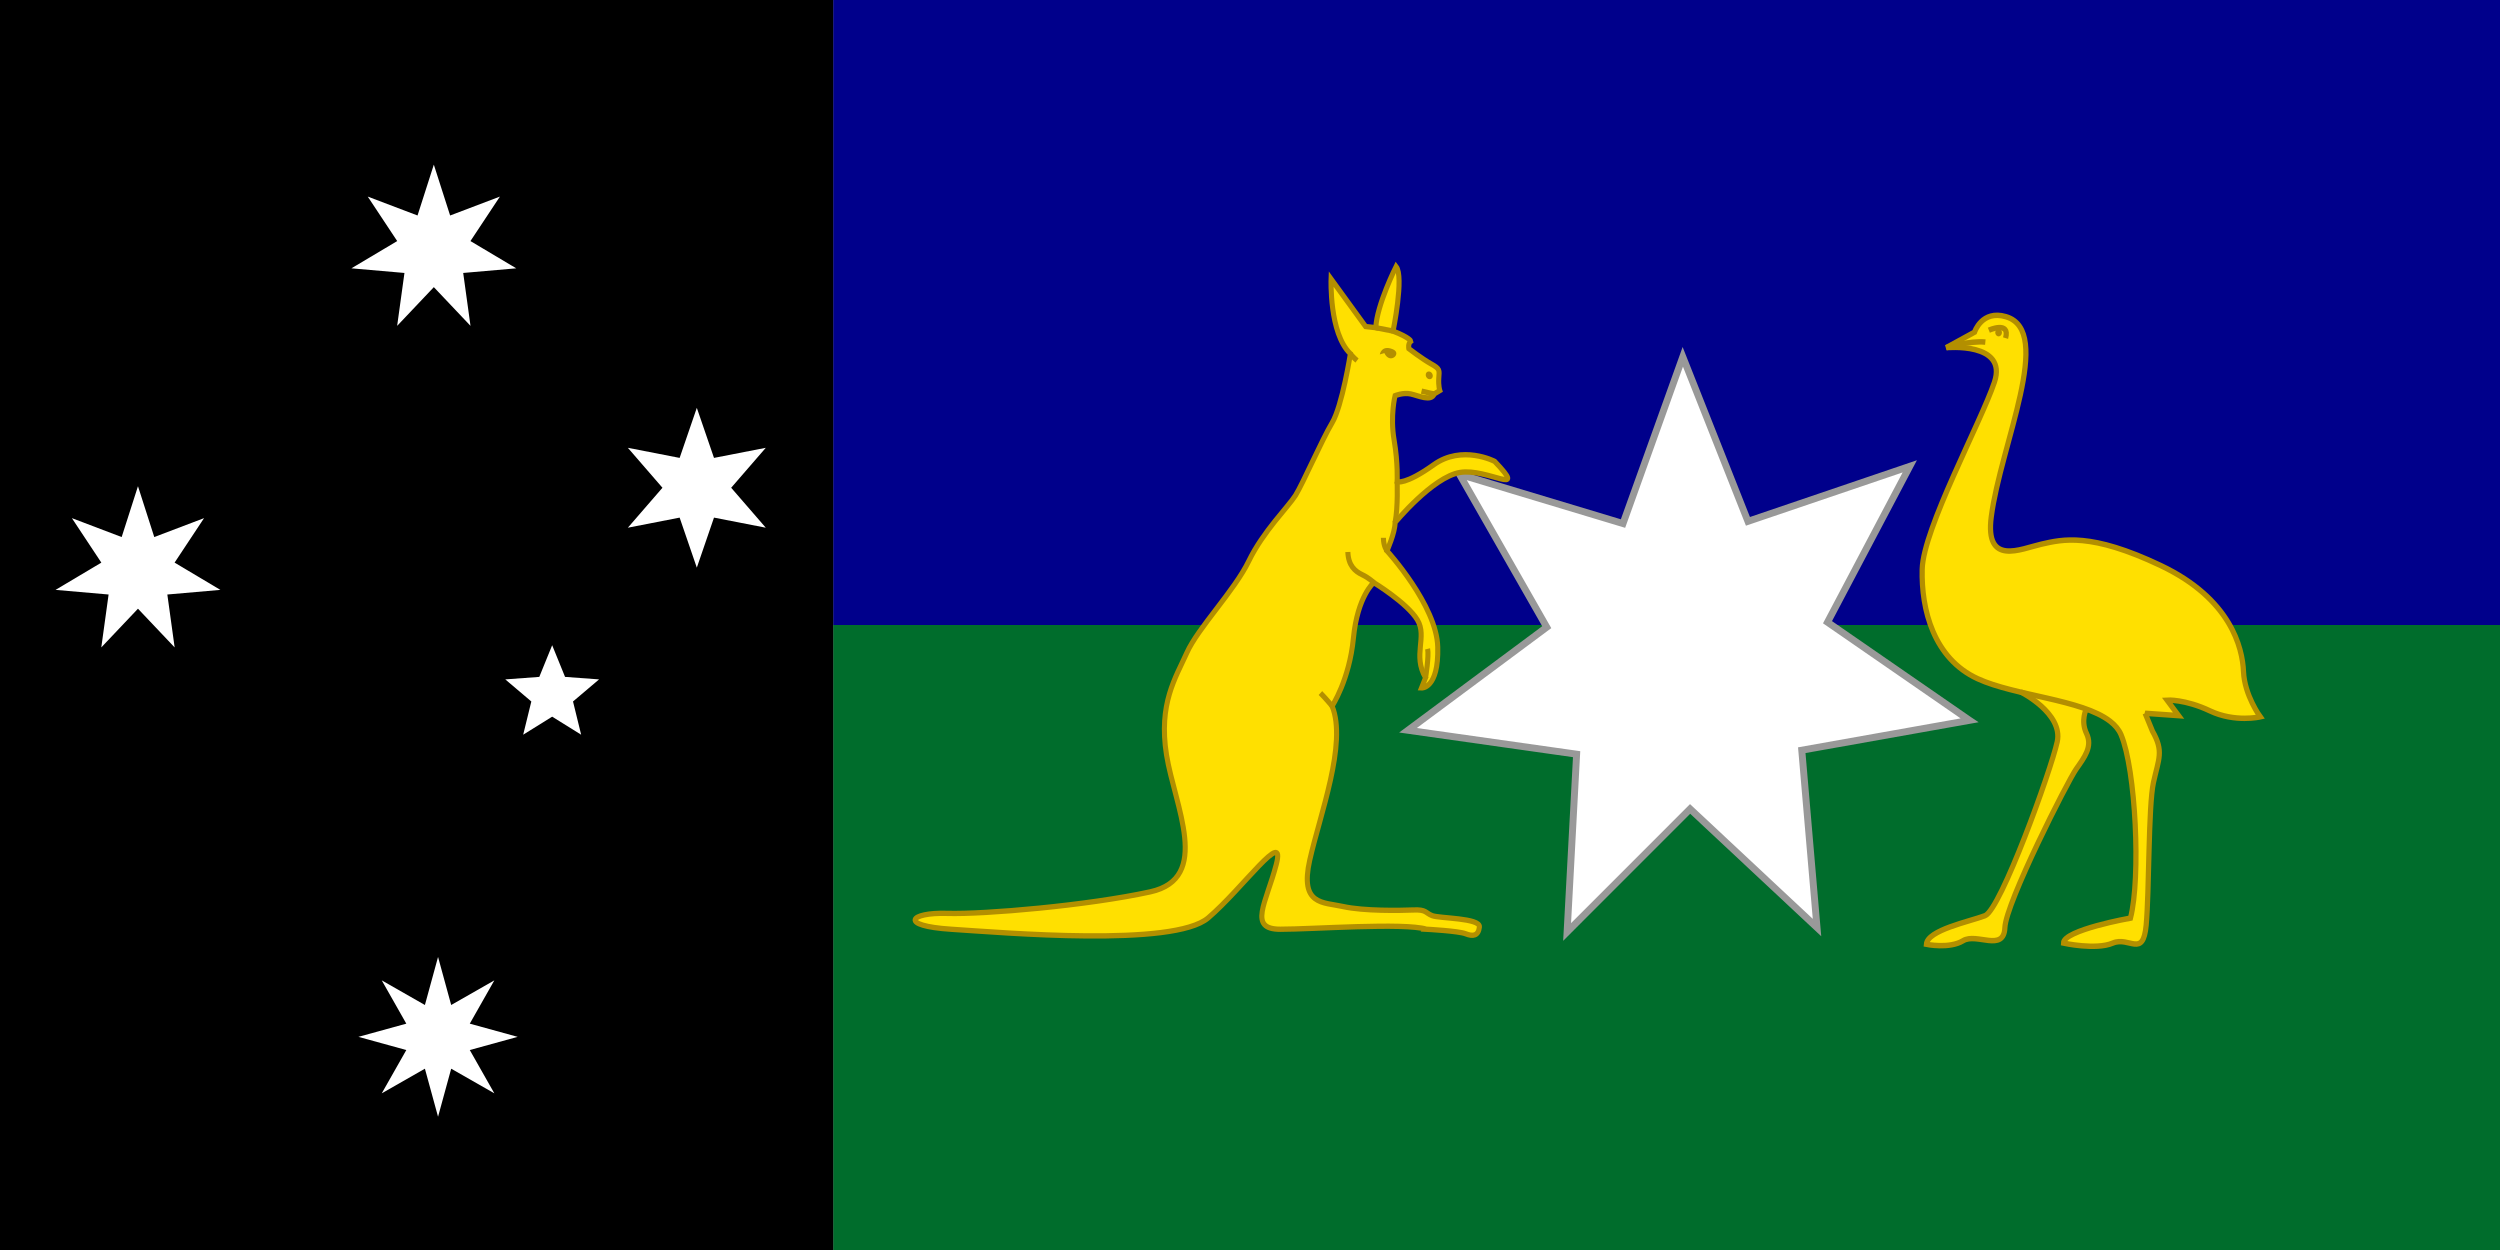 <?xml version="1.0"?><svg width="720" height="360" xmlns="http://www.w3.org/2000/svg">
 <rect width="100%" height="100%" fill="#808080" stroke="none"/>
 <g>
  <title>Layer 1</title>
  <rect id="svg_1" x="0" fill="#000000" fill-rule="nonzero" y="0" height="360" width="240"/>
  <rect x="240" fill="#00008b" fill-rule="nonzero" y="0" height="180" width="480" id="rect2985"/>
  <rect fill="#006d2c" fill-rule="nonzero" y="180" x="240" height="180" width="480" id="rect3755"/>
  <g id="svg_290">
   <polygon fill="#ffffff" fill-rule="evenodd" stroke-width="1pt" id="svg_287" points="135.491,69.427 148.677,77.277 133.401,78.61 135.505,93.848 124.942,82.698 114.379,93.848 116.483,78.61 101.207,77.277 114.393,69.427 105.908,56.614 120.248,62.062 124.942,47.418 124.942,47.418 129.636,62.062 143.975,56.614 "/>
   <polygon fill="#ffffff" fill-rule="evenodd" stroke-width="1pt" id="svg_286" points="50.283,162.035 63.469,169.885 48.194,171.218 50.298,186.455 39.735,175.306 29.172,186.455 31.275,171.218 16,169.885 29.186,162.035 20.701,149.222 35.04,154.67 39.735,140.026 39.735,140.026 44.429,154.67 58.768,149.222 "/>
   <polygon fill="#ffffff" fill-rule="evenodd" stroke-width="1pt" id="svg_285" points="165.027,202.026 167.372,211.595 159.025,206.401 150.677,211.595 153.022,202.026 145.519,195.666 155.315,194.946 159.025,185.821 159.025,185.821 162.735,194.946 172.531,195.666 "/>
   <path fill="#ffffff" fill-rule="nonzero" id="svg_181" d="m103.225,298.612l13.791,-3.799l-7.074,-12.469l12.429,7.097l3.786,-13.836l3.786,13.836l12.429,-7.097l-7.074,12.469l13.791,3.799l-13.791,3.799l7.074,12.469l-12.429,-7.097l-3.786,13.836l-3.786,-13.836l-12.429,7.097l7.074,-12.469l-13.791,-3.799z"/>
   <path fill="#ffffff" fill-rule="nonzero" id="svg_180" d="m180.82,151.98l9.967,-11.507l-9.967,-11.507l14.915,2.908l4.948,-14.415l4.948,14.415l14.915,-2.908l-9.967,11.507l9.967,11.507l-14.915,-2.908l-4.948,14.415l-4.948,-14.415l-14.915,2.908z"/>
  </g>
  <g id="svg_2">
   <g transform="matrix(1.507 0 0 1.58 -2695.72 -21.631)" id="svg_58">
    <path fill="#ffe000" d="m2198.749,143.704l0.801,1.861l0.598,1.395c2.199,3.691 1.199,4.992 0.199,9.334c-1,4.342 -0.797,19.971 -1.398,26.049c-0.602,6.08 -3.199,1.955 -6.398,3.256c-3.203,1.305 -9.402,0 -9.402,0c0,-2.387 12.801,-4.557 12.801,-4.557c2,-7.383 1,-27.135 -1.801,-33.43c-0.418,-0.945 -1.141,-1.752 -2.09,-2.455c-5.395,-3.984 -18.168,-4.611 -25.309,-7.749c-8.402,-3.689 -10.801,-12.59 -10.602,-19.971c0.199,-7.381 11.199,-26.701 13.801,-34.081c2.602,-7.381 -9.199,-6.295 -9.199,-6.295l5.398,-2.823c0,0 1.398,-4.115 6,-2.821c9.266,2.605 -1,23.3 -2.801,36.469c-1.238,9.06 5.602,5.861 9.602,4.993c4,-0.868 9.398,-2.171 22.801,3.907c13.398,6.079 15.598,14.979 15.801,19.319c0.199,4.342 3.199,8.25 3.199,8.25c0,0 -4.801,1.084 -9.602,-1.086c-4.801,-2.17 -8.199,-1.953 -8.199,-1.953l2.199,2.82l-6.399,-0.432z" id="svg_66"/>
    <path fill="#ffe000" d="m2174.949,139.798c0,0 8.199,3.906 7,9.117c-1.199,5.207 -10.801,30.605 -13.801,31.691c-3,1.086 -11,2.605 -11.199,5.211c0,0 4.398,0.867 7,-0.65c2.602,-1.52 7.801,2.17 8,-2.389c0.199,-4.559 12,-26.701 13.602,-28.871c1.598,-2.172 3.199,-4.125 2,-6.512c-1.203,-2.389 0,-4.561 0,-4.561" id="svg_65"/>
    <g id="svg_60">
     <path fill="none" stroke="#b38f00" d="m2198.749,143.704l0.801,1.861l0.598,1.395c2.199,3.691 1.199,4.992 0.199,9.334c-1,4.342 -0.797,19.971 -1.398,26.049c-0.602,6.08 -3.199,1.955 -6.398,3.256c-3.203,1.305 -9.402,0 -9.402,0c0,-2.387 12.801,-4.557 12.801,-4.557c2,-7.383 1,-27.135 -1.801,-33.43c-0.418,-0.945 -1.141,-1.752 -2.09,-2.455c-5.395,-3.984 -18.168,-4.611 -25.309,-7.749c-8.402,-3.689 -10.801,-12.59 -10.602,-19.971c0.199,-7.381 11.199,-26.701 13.801,-34.081c2.602,-7.381 -9.199,-6.295 -9.199,-6.295l5.398,-2.823c0,0 1.398,-4.115 6,-2.821c9.266,2.605 -1,23.3 -2.801,36.469c-1.238,9.06 5.602,5.861 9.602,4.993c4,-0.868 9.398,-2.171 22.801,3.907c13.398,6.079 15.598,14.979 15.801,19.319c0.199,4.342 3.199,8.25 3.199,8.25c0,0 -4.801,1.084 -9.602,-1.086c-4.801,-2.17 -8.199,-1.953 -8.199,-1.953l2.199,2.82l-6.399,-0.432z" id="svg_64"/>
     <path fill="none" stroke="#b38f00" d="m2174.949,139.798c0,0 8.199,3.906 7,9.117c-1.199,5.207 -10.801,30.605 -13.801,31.691c-3,1.086 -11,2.605 -11.199,5.211c0,0 4.398,0.867 7,-0.65c2.602,-1.52 7.801,2.17 8,-2.389c0.199,-4.559 12,-26.701 13.602,-28.871c1.598,-2.172 3.199,-4.125 2,-6.512c-1.203,-2.389 0,-4.561 0,-4.561" id="svg_63"/>
     <path fill="none" stroke="#b38f00" d="m2160.749,77.061c0,0 4.398,-1.303 7.465,-1.014" id="svg_62"/>
     <path fill="none" stroke="#b38f00" d="m2168.882,73.876c0,0 4.133,-1.736 3.199,1.447" id="svg_61"/>
    </g>
    <path fill="#b38f00" d="m2171.388,74.311c0,0.384 -0.287,0.695 -0.639,0.695c-0.355,0 -0.641,-0.312 -0.641,-0.695c0,-0.383 0.285,-0.693 0.641,-0.693c0.352,0 0.639,0.309 0.639,0.693z" id="svg_59"/>
   </g>
   <path fill="#ffffff" fill-rule="evenodd" stroke="#999999" stroke-width="2" stroke-miterlimit="4" id="svg_57" d="m567.221,207.456l-48.312,8.602l4.39,51.083l-36.548,-34.168l-35.423,35.441l2.737,-51.209l-48.562,-6.888l39.961,-29.688l-25.132,-44.031l47.093,14.188l17.222,-48.017l18.763,47.381l46.608,-15.846l-23.696,44.894l40.897,28.257z"/>
   <g transform="matrix(1.463 0 0 1.534 -2578.46 4.171)" id="svg_43">
    <path fill="#ffe000" d="m2043.279,171.741c-4.399,-1.275 -22.399,0 -28.8,0c-6.401,0 -2.8,-4.893 -0.8,-12.125c2,-7.23 -6.601,4.469 -13.4,9.998c-6.799,5.529 -40.2,2.764 -50.6,2.127c-10.4,-0.639 -8.2,-3.191 -0.8,-2.979c7.399,0.213 27.8,-1.488 40,-4.041c12.199,-2.553 4.8,-16.166 3.199,-25.736c-1.6,-9.57 1.801,-14.462 4,-19.141c2.2,-4.68 9.4,-11.698 12.2,-17.229c2.8,-5.531 7.8,-10.208 9.2,-12.335c1.4,-2.127 5.2,-10.423 7.2,-13.613c2,-3.19 3.6,-12.974 3.6,-12.974c-4.2,-3.829 -3.8,-14.038 -3.8,-14.038l6.8,8.933l2,0.213c0.2,-4.254 4,-11.485 4,-11.485c1.601,1.914 -0.6,12.124 -0.6,12.124c3.399,1.275 3.5,1.914 3.5,1.914c-0.601,0.425 -0.4,1.382 -0.4,1.382c0,0 2.601,1.914 4.4,2.872c1.8,0.956 1.6,1.169 1.5,2.658c-0.101,1.488 0.2,2.34 0.2,2.34l-1.101,0.638c-0.6,1.489 -3.1,0.319 -4.6,0c-1.5,-0.318 -3.101,0.319 -3.101,0.319c0,0 -1,3.829 -0.199,8.295c0.8,4.467 0.6,7.87 0.6,7.87c0,0 1.6,0.638 7.2,-3.19c5.6,-3.828 12,-0.638 12,-0.638c6.801,6.806 -1.408,1.229 -6.809,2.079c-5.399,0.851 -12.792,9.405 -12.792,9.405c0,1.914 -1.6,5.317 -1.6,5.317c0,0 9.8,10.209 10,18.079c0.2,7.869 -3.2,7.658 -3.2,7.658l0.8,-1.916c-2.6,-4.254 0.4,-7.656 -1.6,-10.847c-2,-3.191 -8.6,-7.02 -8.6,-7.02c0,0 -3.2,2.553 -4,10.422c-0.801,7.87 -4.2,12.762 -4.2,12.762c3,7.018 -2.4,20.418 -4.4,28.926c-2,8.508 2.601,7.869 6.601,8.721c4,0.852 11.201,0.744 13.8,0.637c2.6,-0.105 2.3,0.533 3.7,1.064c1.399,0.531 9.5,0.426 9.3,2.127c-0.2,1.701 -1.3,1.809 -2.7,1.277c-1.4,-0.532 -7.698,-0.85 -7.698,-0.85z" id="svg_56"/>
    <g id="svg_46">
     <path fill="none" stroke="#b38f00" d="m2043.279,171.741c-4.399,-1.275 -22.399,0 -28.8,0c-6.401,0 -2.8,-4.893 -0.8,-12.125c2,-7.23 -6.601,4.469 -13.4,9.998c-6.799,5.529 -40.2,2.764 -50.6,2.127c-10.4,-0.639 -8.2,-3.191 -0.8,-2.979c7.399,0.213 27.8,-1.488 40,-4.041c12.199,-2.553 4.8,-16.166 3.199,-25.736c-1.6,-9.57 1.801,-14.462 4,-19.141c2.2,-4.68 9.4,-11.698 12.2,-17.229c2.8,-5.531 7.8,-10.208 9.2,-12.335c1.4,-2.127 5.2,-10.423 7.2,-13.613c2,-3.19 3.6,-12.974 3.6,-12.974c-4.2,-3.829 -3.8,-14.038 -3.8,-14.038l6.8,8.933l2,0.213c0.2,-4.254 4,-11.485 4,-11.485c1.601,1.914 -0.6,12.124 -0.6,12.124c3.399,1.275 3.5,1.914 3.5,1.914c-0.601,0.425 -0.4,1.382 -0.4,1.382c0,0 2.601,1.914 4.4,2.872c1.8,0.956 1.6,1.169 1.5,2.658c-0.101,1.488 0.2,2.34 0.2,2.34l-1.101,0.638c-0.6,1.489 -3.1,0.319 -4.6,0c-1.5,-0.318 -3.101,0.319 -3.101,0.319c0,0 -1,3.829 -0.199,8.295c0.8,4.467 0.6,7.87 0.6,7.87c0,0 1.6,0.638 7.2,-3.19c5.6,-3.828 12,-0.638 12,-0.638c6.801,6.806 -1.408,1.229 -6.809,2.079c-5.399,0.851 -12.792,9.405 -12.792,9.405c0,1.914 -1.6,5.317 -1.6,5.317c0,0 9.8,10.209 10,18.079c0.2,7.869 -3.2,7.658 -3.2,7.658l0.8,-1.916c-2.6,-4.254 0.4,-7.656 -1.6,-10.847c-2,-3.191 -8.6,-7.02 -8.6,-7.02c0,0 -3.2,2.553 -4,10.422c-0.801,7.87 -4.2,12.762 -4.2,12.762c3,7.018 -2.4,20.418 -4.4,28.926c-2,8.508 2.601,7.869 6.601,8.721c4,0.852 11.201,0.744 13.8,0.637c2.6,-0.105 2.3,0.533 3.7,1.064c1.399,0.531 9.5,0.426 9.3,2.127c-0.2,1.701 -1.3,1.809 -2.7,1.277c-1.4,-0.532 -7.698,-0.85 -7.698,-0.85z" id="svg_55"/>
     <path fill="none" stroke="#b38f00" d="m2044.779,71.243c0,0 -1.2,-0.213 -2.5,-0.531" id="svg_54"/>
     <path fill="none" stroke="#b38f00" d="m2028.279,63.693c0,0 0.5,0.638 1.3,1.275" id="svg_53"/>
     <path fill="none" stroke="#b38f00" d="m2037.479,87.728c0,0 0.2,4.68 -0.4,7.656" id="svg_52"/>
     <path fill="none" stroke="#b38f00" d="m2035.479,100.701c0,0 -0.7,-0.851 -0.7,-2.445" id="svg_51"/>
     <path fill="none" stroke="#b38f00" d="m2032.88,106.656c0,0 -0.9,-0.851 -2.301,-1.488c-1.399,-0.639 -2.699,-1.702 -2.8,-4.254" id="svg_50"/>
     <path fill="none" stroke="#b38f00" d="m2024.68,129.84c0,0 -1.3,-1.488 -2.3,-2.445" id="svg_49"/>
     <path fill="none" stroke="#b38f00" d="m2043.079,124.523c0,0 0.7,-4.146 0.4,-5.423" id="svg_48"/>
     <path fill="none" stroke="#b38f00" d="m2036.68,59.44l-3.4,-0.639" id="svg_47"/>
    </g>
    <path fill="#b38f00" d="m2034.067,63.826c0,0 0.308,-1.849 2.547,-0.984c1.928,0.744 -0.547,3.004 -1.647,0.731l-0.9,0.253z" id="svg_45"/>
    <path fill="#b38f00" d="m2044.237,67.23c0.302,0.287 0.354,0.75 0.114,1.034c-0.238,0.286 -0.677,0.285 -0.979,-0.001c-0.302,-0.286 -0.354,-0.75 -0.114,-1.034c0.238,-0.287 0.677,-0.285 0.979,0.001z" id="svg_44"/>
   </g>
  </g>
 </g>
</svg>